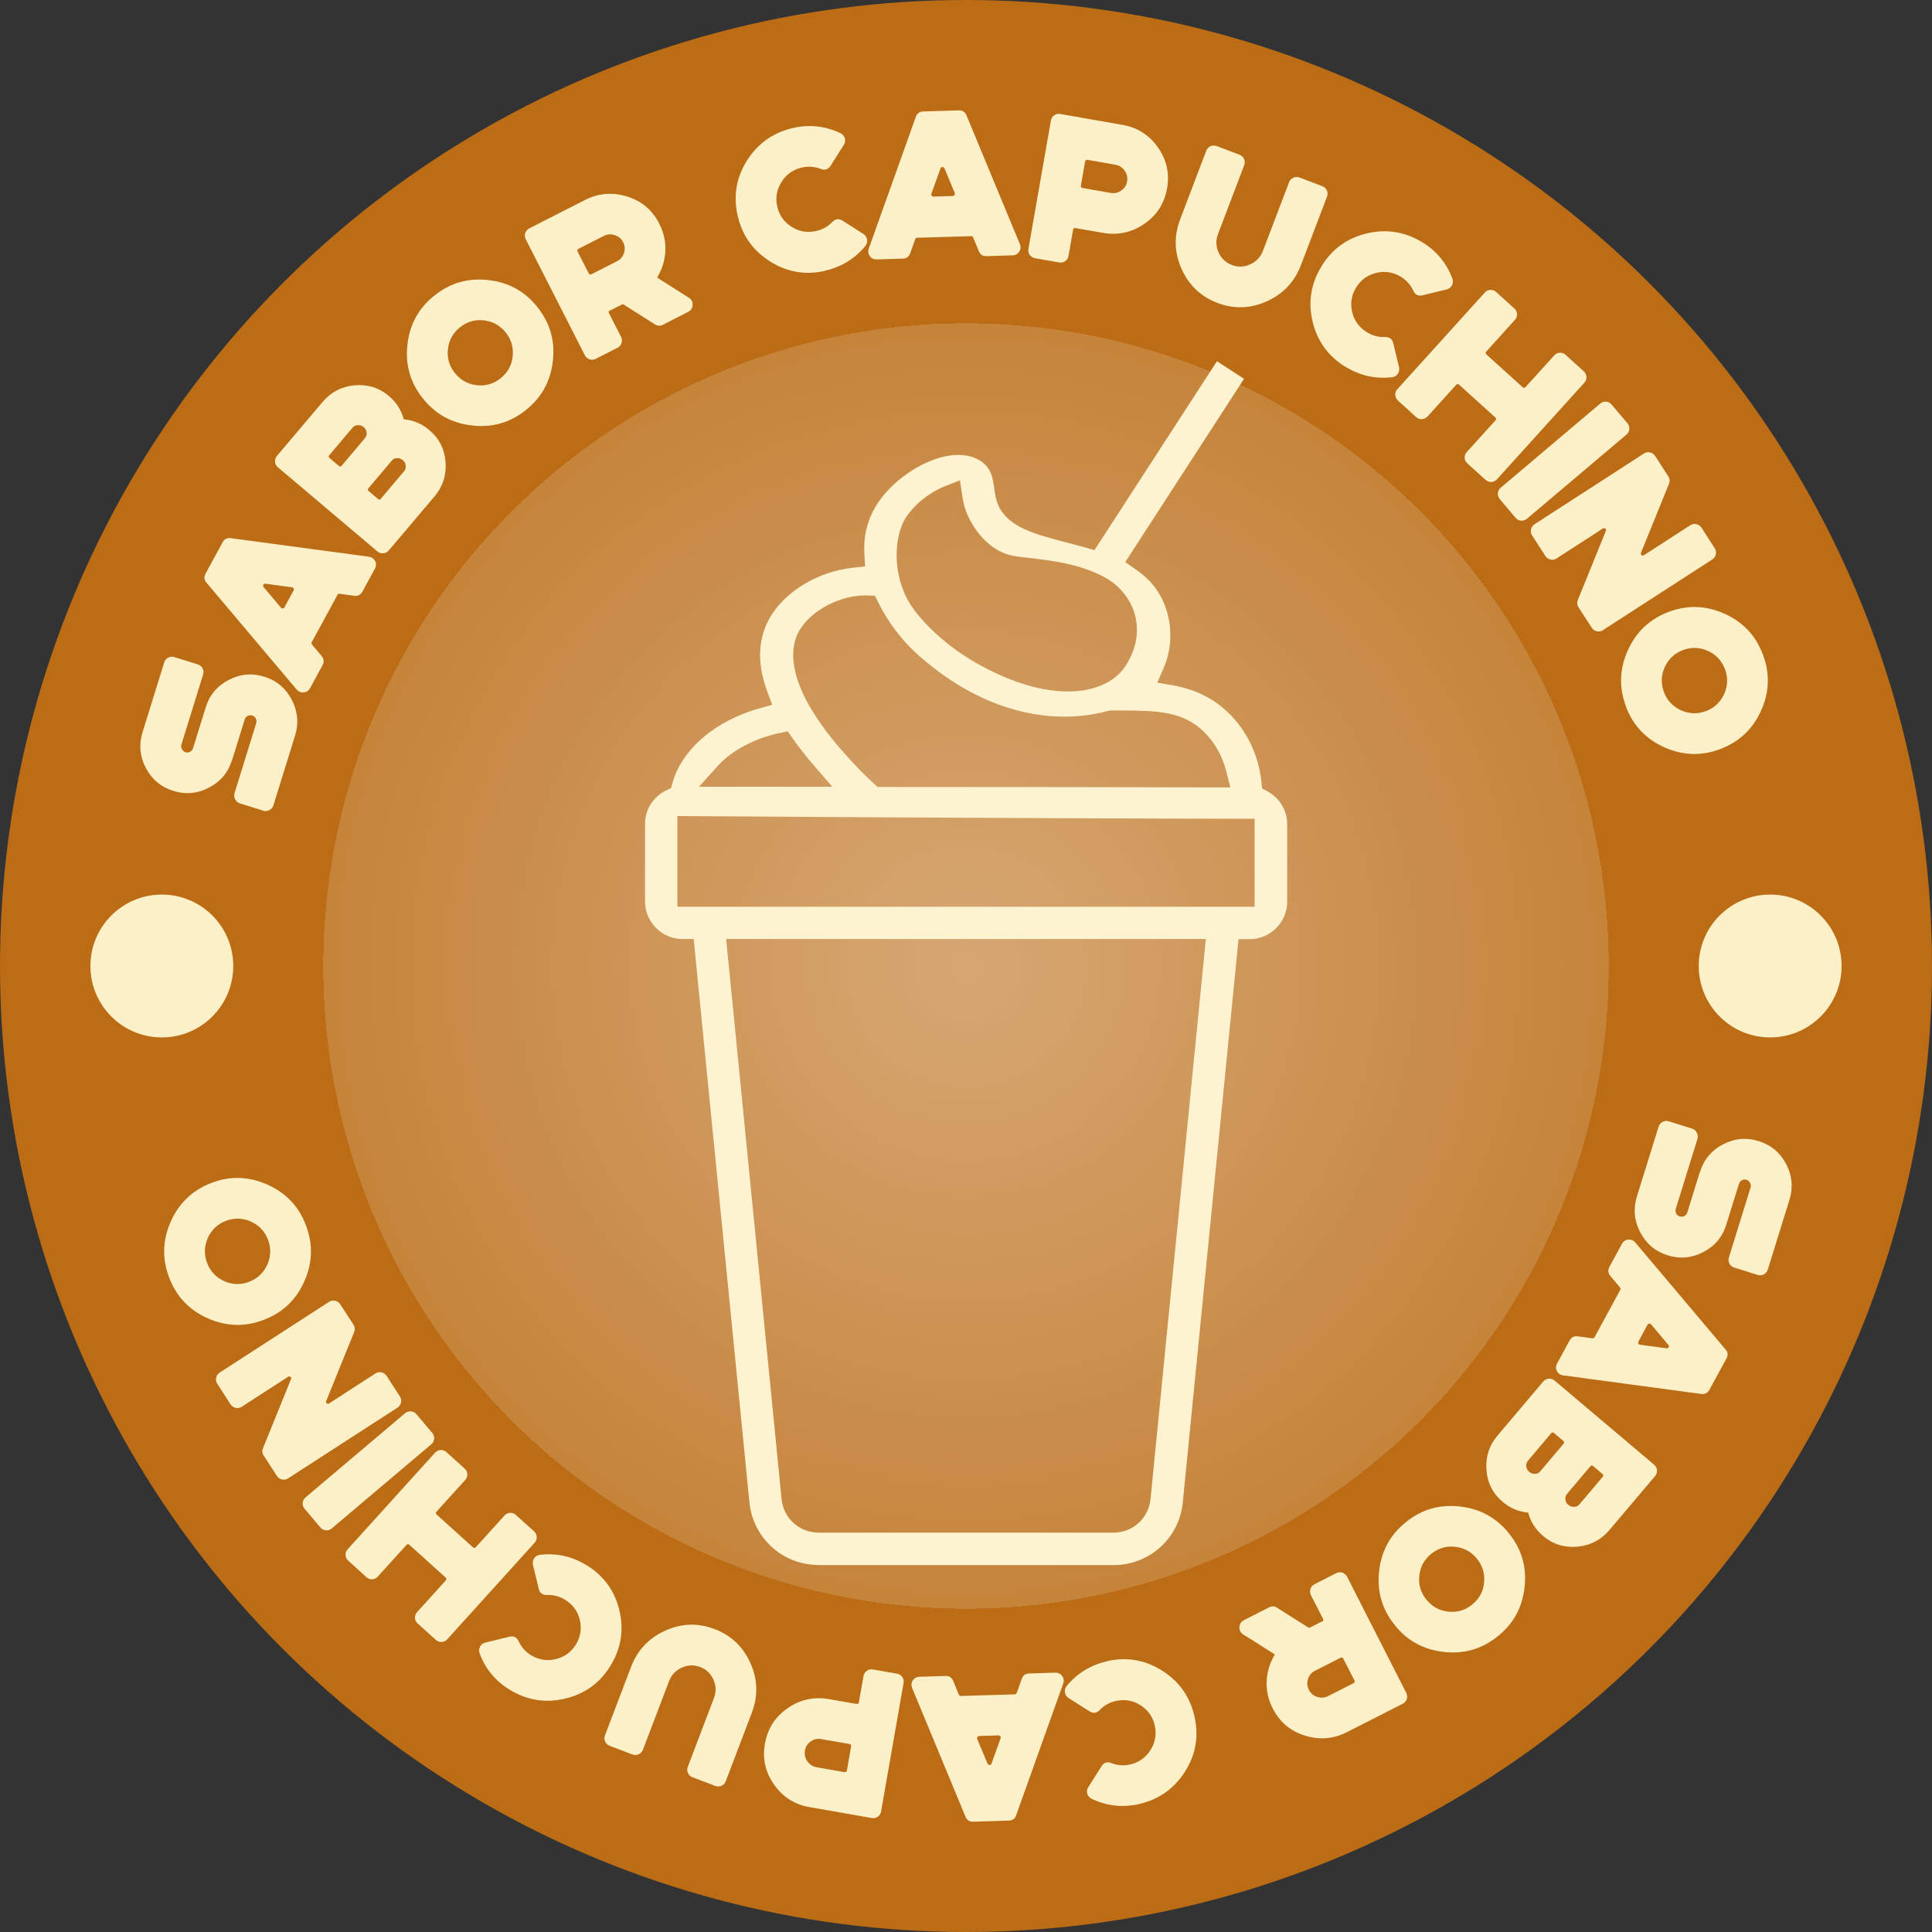 <?xml version="1.0" encoding="UTF-8"?>
<svg xmlns="http://www.w3.org/2000/svg" xmlns:xlink="http://www.w3.org/1999/xlink" viewBox="0 0 193.4 193.4">
  <rect x="0" y="0" width="193.4" height="193.4" fill="#333333" stroke="none"/>
  <defs>
    <style>
      .cls-1 {
        fill: none;
      }

      .cls-2 {
        fill: #f4e8db;
      }

      .cls-3 {
        fill: #e8ceb1;
      }

      .cls-4 {
        fill: #e1bd97;
      }

      .cls-5 {
        fill: #d9ae7d;
      }

      .cls-6 {
        fill: #eedac4;
      }

      .cls-7 {
        fill: #e4c5a3;
      }

      .cls-8 {
        fill: #d39f66;
      }

      .cls-9 {
        fill: #fcf0c9;
      }

      .cls-10 {
        fill: #d19b60;
      }

      .cls-11 {
        fill: #dbb284;
      }

      .cls-12 {
        fill: #fefcfa;
      }

      .cls-13 {
        fill: #f9f2ea;
      }

      .cls-14 {
        fill: #c88842;
      }

      .cls-15 {
        fill: #d6a570;
      }

      .cls-16 {
        fill: #cc904e;
      }

      .cls-17 {
        fill: #e4c6a4;
      }

      .cls-18 {
        fill: #f6ece1;
      }

      .cls-19 {
        fill: #d8ab79;
      }

      .cls-20 {
        fill: #cd9353;
      }

      .cls-21 {
        fill: #e6c9aa;
      }

      .cls-22 {
        fill: #bf7422;
      }

      .cls-23 {
        fill: #e3c29f;
      }

      .cls-24 {
        fill: #e2c09b;
      }

      .cls-25 {
        fill: #f7ede3;
      }

      .cls-26 {
        fill: #ddb588;
      }

      .cls-27 {
        fill: #c68339;
      }

      .cls-28 {
        fill: #cc9150;
      }

      .cls-29 {
        fill: #deb88f;
      }

      .cls-30 {
        fill: #f8efe6;
      }

      .cls-31 {
        fill: #dfba91;
      }

      .cls-32 {
        fill: #d4a26a;
      }

      .cls-33 {
        fill: #d19b5f;
      }

      .cls-34 {
        fill: #d4a26b;
      }

      .cls-35 {
        fill: #dfbb93;
      }

      .cls-36 {
        fill: #e8cdb0;
      }

      .cls-37 {
        fill: #d29d63;
      }

      .cls-38 {
        fill: #ca8c47;
      }

      .cls-39 {
        fill: #d0995d;
      }

      .cls-40 {
        fill: #f1e0ce;
      }

      .cls-41 {
        fill: #f2e2d1;
      }

      .cls-42 {
        fill: #fbf7f3;
      }

      .cls-43 {
        fill: #e9cfb3;
      }

      .cls-44 {
        fill: #f1e1cf;
      }

      .cls-45 {
        fill: #d29e64;
      }

      .cls-46 {
        fill: #c17a2b;
      }

      .cls-47 {
        fill: #faf4ee;
      }

      .cls-48 {
        mix-blend-mode: multiply;
        opacity: .4;
      }

      .cls-49 {
        fill: #ddb68c;
      }

      .cls-50 {
        fill: #f8f0e7;
      }

      .cls-51 {
        fill: #bf7523;
      }

      .cls-52 {
        fill: #ca8c48;
      }

      .cls-53 {
        fill: #bf7524;
      }

      .cls-54 {
        fill: #fefefd;
      }

      .cls-55 {
        fill: #c58238;
      }

      .cls-56 {
        fill: #f4e6d8;
      }

      .cls-57 {
        fill: #e7cbad;
      }

      .cls-58 {
        fill: #f2e3d3;
      }

      .cls-59 {
        fill: #bd701b;
      }

      .cls-60 {
        fill: #c6853c;
      }

      .cls-61 {
        fill: #efdcc7;
      }

      .cls-62 {
        fill: #fdfbf8;
      }

      .cls-63 {
        fill: #faf5ef;
      }

      .cls-64 {
        fill: #c07625;
      }

      .cls-65 {
        fill: #be721f;
      }

      .cls-66 {
        fill: #c6833a;
      }

      .cls-67 {
        fill: #d8aa78;
      }

      .cls-68 {
        fill: #faf4ed;
      }

      .cls-69 {
        fill: #c6843b;
      }

      .cls-70 {
        fill: #c27b2d;
      }

      .cls-71 {
        fill: #c37c2f;
      }

      .cls-72 {
        fill: #e4c4a2;
      }

      .cls-73 {
        fill: #e1be98;
      }

      .cls-74 {
        fill: #ddb68b;
      }

      .cls-75 {
        fill: #bc6f1a;
      }

      .cls-76 {
        fill: #f7eee4;
      }

      .cls-77 {
        fill: #bd711d;
      }

      .cls-78 {
        fill: #d29e65;
      }

      .cls-79 {
        fill: #deb78d;
      }

      .cls-80 {
        fill: #f7efe5;
      }

      .cls-81 {
        fill: #cd9454;
      }

      .cls-82 {
        fill: #e2bf9a;
      }

      .cls-83 {
        fill: #e0bd96;
      }

      .cls-84 {
        fill: #be7320;
      }

      .cls-85 {
        fill: #d8aa77;
      }

      .cls-86 {
        isolation: isolate;
      }

      .cls-87 {
        fill: #c27b2c;
      }

      .cls-88 {
        fill: #c88943;
      }

      .cls-89 {
        fill: #dfba92;
      }

      .cls-90 {
        fill: #dfb990;
      }

      .cls-91 {
        fill: #edd8c1;
      }

      .cls-92 {
        fill: #e5c7a6;
      }

      .cls-93 {
        fill: #f0decb;
      }

      .cls-94 {
        fill: #c37d30;
      }

      .cls-95 {
        fill: #f9f3ec;
      }

      .cls-96 {
        fill: #fbf6f0;
      }

      .cls-97 {
        fill: #f5eade;
      }

      .cls-98 {
        fill: #fcf9f6;
      }

      .cls-99 {
        fill: #dbb081;
      }

      .cls-100 {
        fill: #cf9759;
      }

      .cls-101 {
        fill: #f6ebe0;
      }

      .cls-102 {
        fill: #d8ac7a;
      }

      .cls-103 {
        fill: #cc914f;
      }

      .cls-104 {
        fill: #d6a773;
      }

      .cls-105 {
        fill: #edd9c3;
      }

      .cls-106 {
        fill: #ead2b7;
      }

      .cls-107 {
        fill: #c47f33;
      }

      .cls-108 {
        fill: #ebd5bc;
      }

      .cls-109 {
        fill: #eedbc6;
      }

      .cls-110 {
        fill: #c88740;
      }

      .cls-111 {
        fill: #fefcfb;
      }

      .cls-112 {
        fill: #ebd3b9;
      }

      .cls-113 {
        fill: #f2e4d4;
      }

      .cls-114 {
        fill: #f3e5d5;
      }

      .cls-115 {
        fill: #bc6f19;
      }

      .cls-116 {
        fill: #e6c8a8;
      }

      .cls-117 {
        fill: #edd7c0;
      }

      .cls-118 {
        fill: #daae7e;
      }

      .cls-119 {
        fill: #c98a45;
      }

      .cls-120 {
        fill: #d5a56f;
      }

      .cls-121 {
        fill: #fff;
      }

      .cls-122 {
        fill: #c98b46;
      }

      .cls-123 {
        fill: #d0995c;
      }

      .cls-124 {
        fill: #ebd4bb;
      }

      .cls-125 {
        fill: #f4e8da;
      }

      .cls-126 {
        fill: #ead2b8;
      }

      .cls-127 {
        fill: #fbf7f2;
      }

      .cls-128 {
        fill: #fffefe;
      }

      .cls-129 {
        fill: #cf985b;
      }

      .cls-130 {
        fill: #dcb385;
      }

      .cls-131 {
        fill: #e0bb94;
      }

      .cls-132 {
        fill: #e3c3a0;
      }

      .cls-133 {
        fill: #f8f0e8;
      }

      .cls-134 {
        fill: #ddb589;
      }

      .cls-135 {
        fill: #e0bc95;
      }

      .cls-136 {
        fill: #c37e31;
      }

      .cls-137 {
        fill: #c7863e;
      }

      .cls-138 {
        fill: #dbb183;
      }

      .cls-139 {
        fill: #f7ede2;
      }

      .cls-140 {
        fill: #d3a067;
      }

      .cls-141 {
        fill: #e6c9a9;
      }

      .cls-142 {
        fill: #e3c29e;
      }

      .cls-143 {
        fill: #ce9556;
      }

      .cls-144 {
        fill: #e8cdaf;
      }

      .cls-145 {
        fill: #c48035;
      }

      .cls-146 {
        fill: #d7a874;
      }

      .cls-147 {
        fill: #c17828;
      }

      .cls-148 {
        fill: #ca8d4a;
      }

      .cls-149 {
        fill: #c1792a;
      }

      .cls-150 {
        fill: #daaf7f;
      }

      .cls-151 {
        fill: #c7853d;
      }

      .cls-152 {
        fill: #ce9657;
      }

      .cls-153 {
        fill: #d7a975;
      }

      .cls-154 {
        fill: #cd9251;
      }

      .cls-155 {
        fill: #f5e9dc;
      }

      .cls-156 {
        fill: #bb6d16;
      }

      .cls-157 {
        fill: #d5a46d;
      }

      .cls-158 {
        fill: #f1e1d0;
      }

      .cls-159 {
        fill: #f4e7d9;
      }

      .cls-160 {
        fill: #ca8d49;
      }

      .cls-161 {
        fill: #cd9252;
      }

      .cls-162 {
        fill: #c27c2e;
      }

      .cls-163 {
        fill: #e2c19c;
      }

      .cls-164 {
        fill: #fcf8f4;
      }

      .cls-165 {
        fill: #f2e3d2;
      }

      .cls-166 {
        fill: #d4a169;
      }

      .cls-167 {
        fill: #fdfbf9;
      }

      .cls-168 {
        fill: #e7cbac;
      }

      .cls-169 {
        fill: #e9d0b4;
      }

      .cls-170 {
        fill: #ecd6be;
      }

      .cls-171 {
        fill: #cb8f4d;
      }

      .cls-172 {
        fill: #d09a5e;
      }

      .cls-173 {
        fill: #fdfaf7;
      }

      .cls-174 {
        fill: #e9ceb2;
      }

      .cls-175 {
        fill: #d6a772;
      }

      .cls-176 {
        fill: #d5a46e;
      }

      .cls-177 {
        fill: #efdcc8;
      }

      .cls-178 {
        fill: #bd701c;
      }

      .cls-179 {
        fill: #ecd5bd;
      }

      .cls-180 {
        fill: #d3a068;
      }

      .cls-181 {
        fill: #c7863f;
      }

      .cls-182 {
        fill: #d9ac7b;
      }

      .cls-183 {
        fill: #efddc9;
      }

      .cls-184 {
        fill: #e9d0b5;
      }

      .cls-185 {
        fill: #e4c4a1;
      }

      .cls-186 {
        fill: #cb8f4c;
      }

      .cls-187 {
        fill: #c88841;
      }

      .cls-188 {
        fill: #e1bf99;
      }

      .cls-189 {
        fill: #ebd3ba;
      }

      .cls-190 {
        fill: #f0dfcc;
      }

      .cls-191 {
        fill: #bc6d17;
      }

      .cls-192 {
        fill: #c17929;
      }

      .cls-193 {
        fill: #c07726;
      }

      .cls-194 {
        fill: #f3e5d6;
      }

      .cls-195 {
        fill: #bc6e18;
      }

      .cls-196 {
        fill: #eedac5;
      }

      .cls-197 {
        fill: #e2c19d;
      }

      .cls-198 {
        fill: #e5c6a5;
      }

      .cls-199 {
        fill: #d7a976;
      }

      .cls-200 {
        fill: #dcb487;
      }

      .cls-201 {
        fill: #e6caab;
      }

      .cls-202 {
        fill: #d19c61;
      }

      .cls-203 {
        fill: #c98a44;
      }

      .cls-204 {
        fill: #e5c7a7;
      }

      .cls-205 {
        fill: #c48034;
      }

      .cls-206 {
        fill: #f6ebdf;
      }

      .cls-207 {
        fill: #d4a36c;
      }

      .cls-208 {
        fill: #f9f2eb;
      }

      .cls-209 {
        fill: #bf7421;
      }

      .cls-210 {
        fill: #deb88e;
      }

      .cls-211 {
        fill: #f5eadd;
      }

      .cls-212 {
        fill: #e7ccae;
      }

      .cls-213 {
        fill: #dcb386;
      }

      .cls-214 {
        fill: #fbf6f1;
      }

      .cls-215 {
        fill: #fcf9f5;
      }

      .cls-216 {
        fill: #f0deca;
      }

      .cls-217 {
        fill: #dab080;
      }

      .cls-218 {
        fill: #cf9658;
      }

      .cls-219 {
        fill: #ead1b6;
      }

      .cls-220 {
        fill: #ce9455;
      }

      .cls-221 {
        fill: #d6a671;
      }

      .cls-222 {
        fill: #c58137;
      }

      .cls-223 {
        fill: #f3e6d7;
      }

      .cls-224 {
        fill: #be721e;
      }

      .cls-225 {
        clip-path: url(#clippath);
      }

      .cls-226 {
        fill: #fdf3d0;
      }

      .cls-227 {
        fill: #cf985a;
      }

      .cls-228 {
        fill: #c07727;
      }

      .cls-229 {
        fill: #ecd7bf;
      }

      .cls-230 {
        fill: #f0dfcd;
      }

      .cls-231 {
        fill: #fefdfc;
      }

      .cls-232 {
        fill: #d19d62;
      }

      .cls-233 {
        fill: #c58136;
      }

      .cls-234 {
        fill: #d9ad7c;
      }

      .cls-235 {
        fill: #edd9c2;
      }

      .cls-236 {
        fill: #bb6c15;
      }

      .cls-237 {
        fill: #cb8e4b;
      }

      .cls-238 {
        fill: #c37e32;
      }

      .cls-239 {
        fill: #f9f1e9;
      }

      .cls-240 {
        fill: #dbb182;
      }
    </style>
    <clipPath id="clippath">
      <circle class="cls-1" cx="96.7" cy="96.7" r="64.3"/>
    </clipPath>
  </defs>
  <g class="cls-86">
    <g id="Capa_2" data-name="Capa 2">
      <g id="Capa_1-2" data-name="Capa 1">
        <g>
          <circle class="cls-236" cx="96.7" cy="96.7" r="96.7"/>
          <g class="cls-48">
            <g class="cls-225">
              <rect class="cls-236" x="32.4" y="32.4" width="128.6" height="128.6"/>
              <polygon class="cls-236" points="162 96.7 162 162 31.4 162 31.4 31.4 162 31.4 162 96.7"/>
              <polygon class="cls-156" points="162 96.7 162 162 31.4 162 31.4 31.4 162 31.4 162 96.7"/>
              <polygon class="cls-191" points="162 96.7 162 162 31.4 162 31.4 31.4 162 31.4 162 96.7"/>
              <polygon class="cls-195" points="162 96.7 162 162 31.4 162 31.4 31.4 162 31.4 162 96.7"/>
              <polygon class="cls-115" points="162 96.7 162 162 31.4 162 31.4 31.4 162 31.4 162 96.7"/>
              <polygon class="cls-75" points="162 96.7 162 162 31.4 162 31.4 31.4 162 31.4 162 96.7"/>
              <polygon class="cls-59" points="162 96.7 162 162 31.4 162 31.4 31.4 162 31.4 162 96.7"/>
              <polygon class="cls-178" points="162 96.7 162 162 31.4 162 31.4 31.4 162 31.4 162 96.7"/>
              <polygon class="cls-77" points="162 96.7 162 162 31.4 162 31.4 31.4 162 31.4 162 96.7"/>
              <polygon class="cls-224" points="162 96.7 162 162 31.4 162 31.4 31.4 162 31.4 162 96.7"/>
              <polygon class="cls-65" points="162 96.7 162 162 31.4 162 31.4 31.4 162 31.4 162 96.7"/>
              <polygon class="cls-84" points="162 96.7 162 162 31.4 162 31.4 31.4 162 31.4 162 96.7"/>
              <polygon class="cls-209" points="162 96.7 162 162 31.4 162 31.4 31.4 162 31.4 162 96.7"/>
              <polygon class="cls-22" points="162 96.7 162 162 31.4 162 31.4 31.4 162 31.4 162 96.7"/>
              <polygon class="cls-51" points="162 96.7 162 162 31.4 162 31.4 31.4 162 31.4 162 96.7"/>
              <polygon class="cls-53" points="162 96.7 162 162 31.4 162 31.4 31.4 162 31.4 162 96.7"/>
              <polygon class="cls-64" points="162 96.7 162 162 31.4 162 31.4 31.4 162 31.4 162 96.7"/>
              <polygon class="cls-193" points="162 96.7 162 162 31.4 162 31.4 31.4 162 31.4 162 96.7"/>
              <polygon class="cls-228" points="162 96.7 162 162 31.4 162 31.4 31.4 162 31.4 162 96.7"/>
              <polygon class="cls-147" points="162 96.7 162 162 31.4 162 31.4 31.4 162 31.4 162 96.7"/>
              <polygon class="cls-192" points="162 96.7 162 162 31.4 162 31.4 31.4 162 31.4 162 96.7"/>
              <polygon class="cls-149" points="162 96.7 162 162 31.4 162 31.4 31.4 162 31.4 162 96.7"/>
              <polygon class="cls-46" points="162 96.7 162 162 31.4 162 31.4 31.4 162 31.4 162 96.7"/>
              <polygon class="cls-87" points="162 96.7 162 162 31.4 162 31.4 31.4 162 31.4 162 96.7"/>
              <polygon class="cls-70" points="162 96.7 162 162 31.4 162 31.4 31.4 162 31.4 162 96.7"/>
              <polygon class="cls-162" points="162 96.7 162 162 31.4 162 31.4 31.4 162 31.4 162 96.7"/>
              <polygon class="cls-71" points="162 96.7 162 162 31.4 162 31.4 31.4 162 31.4 162 96.7"/>
              <polygon class="cls-94" points="162 96.7 162 162 31.4 162 31.4 31.4 162 31.4 162 96.7"/>
              <polygon class="cls-136" points="162 96.7 162 162 31.4 162 31.4 31.4 162 31.4 162 96.7"/>
              <polygon class="cls-238" points="162 96.7 162 162 31.4 162 31.4 31.4 162 31.4 162 96.7"/>
              <polygon class="cls-107" points="162 96.7 162 162 31.4 162 31.4 31.4 162 31.4 162 96.7"/>
              <polygon class="cls-205" points="162 96.7 162 162 31.4 162 31.4 31.4 162 31.4 162 96.7"/>
              <path class="cls-145" d="M162,96.7v58.7h5.91c-1.88,2.28-3.87,4.47-5.96,6.55s-4.27,4.08-6.55,5.96v-5.91H38v5.91c-2.28-1.88-4.47-3.87-6.55-5.96s-4.08-4.27-5.96-6.55h5.91V38h-5.91c1.88-2.28,3.87-4.47,5.96-6.55s4.27-4.08,6.55-5.96v5.91h117.4v-5.91c2.28,1.88,4.47,3.87,6.55,5.96s4.08,4.27,5.96,6.55h-5.91v58.7Z"/>
              <path class="cls-233" d="M162,96.7v58.41h5.56c-1.87,2.27-3.85,4.44-5.93,6.52s-4.25,4.06-6.52,5.93v-5.56H38.29v5.56c-2.27-1.87-4.44-3.85-6.52-5.93s-4.06-4.25-5.93-6.52h5.56V38.29h-5.56c1.87-2.27,3.85-4.44,5.93-6.52s4.25-4.06,6.52-5.93v5.56h116.82v-5.56c2.27,1.87,4.44,3.85,6.52,5.93s4.06,4.25,5.93,6.52h-5.56v58.41Z"/>
              <path class="cls-222" d="M162,96.7v58.12h5.2c-1.86,2.26-3.83,4.42-5.9,6.49s-4.23,4.04-6.49,5.9v-5.2H38.58v5.2c-2.26-1.86-4.42-3.83-6.49-5.9s-4.04-4.23-5.9-6.49h5.2V38.58h-5.2c1.86-2.26,3.83-4.42,5.9-6.49s4.23-4.04,6.49-5.9v5.2h116.24v-5.2c2.26,1.86,4.42,3.83,6.49,5.9s4.04,4.23,5.9,6.49h-5.2v58.12Z"/>
              <path class="cls-55" d="M162,96.7v57.83h4.85c-1.85,2.24-3.81,4.4-5.87,6.46s-4.21,4.01-6.46,5.87v-4.85H38.87v4.85c-2.24-1.85-4.4-3.81-6.46-5.87s-4.01-4.21-5.87-6.46h4.85V38.87h-4.85c1.85-2.24,3.81-4.4,5.87-6.46s4.21-4.01,6.46-5.87v4.85h115.66v-4.85c2.24,1.85,4.4,3.81,6.46,5.87s4.01,4.21,5.87,6.46h-4.85v57.83Z"/>
              <path class="cls-27" d="M162,96.7v57.54h4.5c-1.84,2.23-3.79,4.38-5.84,6.42-2.05,2.05-4.19,3.99-6.42,5.84v-4.5H39.16v4.5c-2.23-1.84-4.38-3.79-6.42-5.84-2.05-2.05-3.99-4.19-5.84-6.42h4.5V39.16h-4.5c1.84-2.23,3.79-4.38,5.84-6.42,2.05-2.05,4.19-3.99,6.42-5.84v4.5h115.07v-4.5c2.23,1.84,4.38,3.79,6.42,5.84,2.05,2.05,3.99,4.19,5.84,6.42h-4.5v57.54Z"/>
              <path class="cls-66" d="M162,96.7v57.25h4.15c-1.83,2.22-3.77,4.36-5.81,6.39s-4.17,3.97-6.39,5.81v-4.15H39.45v4.15c-2.22-1.83-4.36-3.77-6.39-5.81s-3.97-4.17-5.81-6.39h4.15V39.45h-4.15c1.83-2.22,3.77-4.36,5.81-6.39s4.17-3.97,6.39-5.81v4.15h114.49v-4.15c2.22,1.83,4.36,3.77,6.39,5.81s3.97,4.17,5.81,6.39h-4.15v57.25Z"/>
              <path class="cls-69" d="M162,96.7v56.96h3.79c-1.82,2.21-3.75,4.33-5.78,6.36s-4.15,3.95-6.36,5.78v-3.79H39.74v3.79c-2.21-1.82-4.33-3.75-6.36-5.78s-3.95-4.15-5.78-6.36h3.79V39.74h-3.79c1.82-2.21,3.75-4.33,5.78-6.36s4.15-3.95,6.36-5.78v3.79h113.91v-3.79c2.21,1.82,4.33,3.75,6.36,5.78s3.95,4.15,5.78,6.36h-3.79v56.96Z"/>
              <path class="cls-60" d="M162,96.7v56.67h3.44c-1.82,2.2-3.73,4.31-5.75,6.33s-4.13,3.93-6.33,5.75v-3.44H40.03v3.44c-2.2-1.82-4.31-3.73-6.33-5.75s-3.93-4.13-5.75-6.33h3.44V40.03h-3.44c1.82-2.2,3.73-4.31,5.75-6.33s4.13-3.93,6.33-5.75v3.44h113.33v-3.44c2.2,1.82,4.31,3.73,6.33,5.75s3.93,4.13,5.75,6.33h-3.44v56.67Z"/>
              <path class="cls-151" d="M162,96.7v56.38h3.09c-1.81,2.19-3.72,4.29-5.72,6.29s-4.11,3.91-6.29,5.72v-3.09H40.32v3.09c-2.19-1.81-4.29-3.72-6.29-5.72s-3.91-4.11-5.72-6.29h3.09V40.32h-3.09c1.81-2.19,3.72-4.29,5.72-6.29s4.11-3.91,6.29-5.72v3.09h112.75v-3.09c2.19,1.81,4.29,3.72,6.29,5.72s3.91,4.11,5.72,6.29h-3.09v56.38Z"/>
              <path class="cls-137" d="M162,96.7v56.08h2.74c-1.8,2.18-3.7,4.27-5.69,6.26-1.99,1.99-4.08,3.89-6.26,5.69v-2.74H40.62v2.74c-2.18-1.8-4.27-3.7-6.26-5.69-1.99-1.99-3.89-4.08-5.69-6.26h2.74V40.62h-2.74c1.8-2.18,3.7-4.27,5.69-6.26,1.99-1.99,4.08-3.89,6.26-5.69v2.74h112.17v-2.74c2.18,1.8,4.27,3.7,6.26,5.69,1.99,1.99,3.89,4.08,5.69,6.26h-2.74v56.08Z"/>
              <path class="cls-181" d="M162,96.7v55.79h2.38c-1.79,2.17-3.68,4.24-5.66,6.23-1.98,1.98-4.06,3.87-6.23,5.66v-2.38H40.91v2.38c-2.17-1.79-4.24-3.68-6.23-5.66-1.98-1.98-3.87-4.06-5.66-6.23h2.38V40.91h-2.38c1.79-2.17,3.68-4.24,5.66-6.23,1.98-1.98,4.06-3.87,6.23-5.66v2.38h111.59v-2.38c2.17,1.79,4.24,3.68,6.23,5.66,1.98,1.98,3.87,4.06,5.66,6.23h-2.38v55.79Z"/>
              <path class="cls-110" d="M162,96.7v55.5h2.03c-1.78,2.15-3.66,4.22-5.63,6.2-1.97,1.97-4.04,3.85-6.2,5.63v-2.03H41.2v2.03c-2.15-1.78-4.22-3.66-6.2-5.63-1.97-1.97-3.85-4.04-5.63-6.2h2.03V41.2h-2.03c1.78-2.15,3.66-4.22,5.63-6.2,1.97-1.97,4.04-3.85,6.2-5.63v2.03h111.01v-2.03c2.15,1.78,4.22,3.66,6.2,5.63,1.97,1.97,3.85,4.04,5.63,6.2h-2.03v55.5Z"/>
              <path class="cls-187" d="M162,96.7v48.53h6.68c-3.12,4.62-6.67,8.92-10.6,12.85s-8.23,7.48-12.85,10.6v-6.68H48.17v6.68c-4.62-3.12-8.92-6.67-12.85-10.6s-7.48-8.23-10.6-12.85h6.68V48.17h-6.68c3.12-4.62,6.67-8.92,10.6-12.85s8.23-7.48,12.85-10.6v6.68h97.06v-6.68c4.62,3.12,8.92,6.67,12.85,10.6s7.48,8.23,10.6,12.85h-6.68v48.53Z"/>
              <path class="cls-14" d="M162,96.7v48.28h6.3c-3.1,4.59-6.64,8.87-10.54,12.78s-8.19,7.44-12.78,10.54v-6.3H48.42v6.3c-4.59-3.1-8.87-6.64-12.78-10.54s-7.44-8.19-10.54-12.78h6.3V48.42h-6.3c3.1-4.59,6.64-8.87,10.54-12.78s8.19-7.44,12.78-10.54v6.3h96.55v-6.3c4.59,3.1,8.87,6.64,12.78,10.54s7.44,8.19,10.54,12.78h-6.3v48.28Z"/>
              <path class="cls-88" d="M162,96.7v48.02h5.92c-3.09,4.57-6.6,8.83-10.49,12.71s-8.14,7.4-12.71,10.49v-5.92H48.68v5.92c-4.57-3.09-8.83-6.6-12.71-10.49s-7.4-8.14-10.49-12.71h5.92V48.68h-5.92c3.09-4.57,6.6-8.83,10.49-12.71s8.14-7.4,12.71-10.49v5.92h96.04v-5.92c4.57,3.09,8.83,6.6,12.71,10.49s7.4,8.14,10.49,12.71h-5.92v48.02Z"/>
              <path class="cls-203" d="M162,96.7v47.76h5.54c-3.07,4.54-6.57,8.78-10.43,12.64-3.86,3.86-8.1,7.36-12.64,10.43v-5.54H48.94v5.54c-4.54-3.07-8.78-6.57-12.64-10.43-3.86-3.86-7.36-8.1-10.43-12.64h5.54V48.94h-5.54c3.07-4.54,6.57-8.78,10.43-12.64,3.86-3.86,8.1-7.36,12.64-10.43v5.54h95.53v-5.54c4.54,3.07,8.78,6.57,12.64,10.43,3.86,3.86,7.36,8.1,10.43,12.64h-5.54v47.76Z"/>
              <path class="cls-119" d="M162,96.7v47.51h5.16c-3.05,4.52-6.53,8.73-10.38,12.58-3.84,3.84-8.06,7.32-12.58,10.38v-5.16H49.19v5.16c-4.52-3.05-8.73-6.53-12.58-10.38-3.84-3.84-7.32-8.06-10.38-12.58h5.16V49.19h-5.16c3.05-4.52,6.53-8.73,10.38-12.58,3.84-3.84,8.06-7.32,12.58-10.38v5.16h95.02v-5.16c4.52,3.05,8.73,6.53,12.58,10.38,3.84,3.84,7.32,8.06,10.38,12.58h-5.16v47.51Z"/>
              <path class="cls-122" d="M162,96.7v47.25h4.78c-3.04,4.5-6.5,8.68-10.32,12.51-3.82,3.82-8.01,7.28-12.51,10.32v-4.78H49.45v4.78c-4.5-3.04-8.68-6.5-12.51-10.32-3.82-3.82-7.28-8.01-10.32-12.51h4.78V49.45h-4.78c3.04-4.5,6.5-8.68,10.32-12.51,3.82-3.82,8.01-7.28,12.51-10.32v4.78h94.51v-4.78c4.5,3.04,8.68,6.5,12.51,10.32,3.82,3.82,7.28,8.01,10.32,12.51h-4.78v47.25Z"/>
              <path class="cls-38" d="M162,96.7v47h4.4c-3.02,4.47-6.46,8.64-10.26,12.44-3.8,3.8-7.97,7.24-12.44,10.26v-4.4H49.7v4.4c-4.47-3.02-8.64-6.46-12.44-10.26-3.8-3.8-7.24-7.97-10.26-12.44h4.4V49.7h-4.4c3.02-4.47,6.46-8.64,10.26-12.44,3.8-3.8,7.97-7.24,12.44-10.26v4.4h94v-4.4c4.47,3.02,8.64,6.46,12.44,10.26,3.8,3.8,7.24,7.97,10.26,12.44h-4.4v47Z"/>
              <path class="cls-52" d="M162,96.7v46.74h4.02c-3,4.45-6.43,8.59-10.21,12.37-3.78,3.78-7.93,7.2-12.37,10.21v-4.02H49.96v4.02c-4.45-3-8.59-6.43-12.37-10.21-3.78-3.78-7.2-7.93-10.21-12.37h4.02V49.96h-4.02c3-4.45,6.43-8.59,10.21-12.37,3.78-3.78,7.93-7.2,12.37-10.21v4.02h93.49v-4.02c4.45,3,8.59,6.43,12.37,10.21,3.78,3.78,7.2,7.93,10.21,12.37h-4.02v46.74Z"/>
              <path class="cls-160" d="M162,96.7v46.49h3.65c-2.99,4.42-6.39,8.54-10.15,12.31-3.76,3.76-7.88,7.16-12.31,10.15v-3.65H50.21v3.65c-4.42-2.99-8.54-6.39-12.31-10.15-3.76-3.76-7.16-7.88-10.15-12.31h3.65V50.21h-3.65c2.99-4.42,6.39-8.54,10.15-12.31,3.76-3.76,7.88-7.16,12.31-10.15v3.65h92.97v-3.65c4.42,2.99,8.54,6.39,12.31,10.15,3.76,3.76,7.16,7.88,10.15,12.31h-3.65v46.49Z"/>
              <path class="cls-148" d="M162,96.7v46.23h3.27c-2.97,4.4-6.36,8.5-10.1,12.24-3.74,3.74-7.84,7.13-12.24,10.1v-3.27H50.47v3.27c-4.4-2.97-8.5-6.36-12.24-10.1-3.74-3.74-7.13-7.84-10.1-12.24h3.27V50.47h-3.27c2.97-4.4,6.36-8.5,10.1-12.24,3.74-3.74,7.84-7.13,12.24-10.1v3.27h92.46v-3.27c4.4,2.97,8.5,6.36,12.24,10.1,3.74,3.74,7.13,7.84,10.1,12.24h-3.27v46.23Z"/>
              <path class="cls-237" d="M162,96.7v45.98h2.89c-2.96,4.37-6.32,8.45-10.04,12.17s-7.8,7.09-12.17,10.04v-2.89H50.72v2.89c-4.37-2.96-8.45-6.32-12.17-10.04s-7.09-7.8-10.04-12.17h2.89V50.72h-2.89c2.96-4.37,6.32-8.45,10.04-12.17s7.8-7.09,12.17-10.04v2.89h91.95v-2.89c4.37,2.96,8.45,6.32,12.17,10.04s7.09,7.8,10.04,12.17h-2.89v45.98Z"/>
              <path class="cls-186" d="M162,96.7v45.72h2.51c-2.94,4.35-6.29,8.4-9.99,12.1s-7.75,7.05-12.1,9.99v-2.51H50.98v2.51c-4.35-2.94-8.4-6.29-12.1-9.99s-7.05-7.75-9.99-12.1h2.51V50.98h-2.51c2.94-4.35,6.29-8.4,9.99-12.1s7.75-7.05,12.1-9.99v2.51h91.44v-2.51c4.35,2.94,8.4,6.29,12.1,9.99s7.05,7.75,9.99,12.1h-2.51v45.72Z"/>
              <path class="cls-171" d="M162,96.7v45.47h2.13c-2.92,4.33-6.25,8.36-9.93,12.03s-7.71,7.01-12.03,9.93v-2.13H51.23v2.13c-4.33-2.92-8.36-6.25-12.03-9.93s-7.01-7.71-9.93-12.03h2.13V51.23h-2.13c2.92-4.33,6.25-8.36,9.93-12.03s7.71-7.01,12.03-9.93v2.13h90.93v-2.13c4.33,2.92,8.36,6.25,12.03,9.93s7.01,7.71,9.93,12.03h-2.13v45.47Z"/>
              <path class="cls-16" d="M162,96.7v45.21h1.75c-2.91,4.3-6.22,8.31-9.87,11.97s-7.67,6.97-11.97,9.87v-1.75H51.49v1.75c-4.3-2.91-8.31-6.22-11.97-9.87s-6.97-7.67-9.87-11.97h1.75V51.49h-1.75c2.91-4.3,6.22-8.31,9.87-11.97s7.67-6.97,11.97-9.87v1.75h90.42v-1.75c4.3,2.91,8.31,6.22,11.97,9.87s6.97,7.67,9.87,11.97h-1.75v45.21Z"/>
              <path class="cls-103" d="M162,96.7v44.95h1.37c-2.89,4.28-6.18,8.26-9.82,11.9-3.64,3.64-7.62,6.93-11.9,9.82v-1.37H51.75v1.37c-4.28-2.89-8.26-6.18-11.9-9.82-3.64-3.64-6.93-7.62-9.82-11.9h1.37V51.75h-1.37c2.89-4.28,6.18-8.26,9.82-11.9,3.64-3.64,7.62-6.93,11.9-9.82v1.37h89.91v-1.37c4.28,2.89,8.26,6.18,11.9,9.82,3.64,3.64,6.93,7.62,9.82,11.9h-1.37v44.95Z"/>
              <path class="cls-28" d="M162,96.7v44.7h.99c-2.87,4.25-6.15,8.22-9.76,11.83-3.62,3.62-7.58,6.89-11.83,9.76v-.99H52v.99c-4.25-2.87-8.22-6.15-11.83-9.76-3.62-3.62-6.89-7.58-9.76-11.83h.99V52h-.99c2.87-4.25,6.15-8.22,9.76-11.83,3.62-3.62,7.58-6.89,11.83-9.76v.99h89.4v-.99c4.25,2.87,8.22,6.15,11.83,9.76,3.62,3.62,6.89,7.58,9.76,11.83h-.99v44.7Z"/>
              <path class="cls-154" d="M162,96.7v44.44h.61c-2.86,4.23-6.11,8.17-9.71,11.76-3.6,3.6-7.54,6.85-11.76,9.71v-.61H52.26v.61c-4.23-2.86-8.17-6.11-11.76-9.71-3.6-3.6-6.85-7.54-9.71-11.76h.61V52.26h-.61c2.86-4.23,6.11-8.17,9.71-11.76,3.6-3.6,7.54-6.85,11.76-9.71v.61h88.89v-.61c4.23,2.86,8.17,6.11,11.76,9.71,3.6,3.6,6.85,7.54,9.71,11.76h-.61v44.44Z"/>
              <path class="cls-161" d="M162,96.7v44.19h.24c-2.84,4.2-6.08,8.12-9.65,11.7s-7.49,6.81-11.7,9.65v-.24H52.51v.24c-4.2-2.84-8.12-6.08-11.7-9.65s-6.81-7.49-9.65-11.7h.24V52.51h-.24c2.84-4.2,6.08-8.12,9.65-11.7s7.49-6.81,11.7-9.65v.24h88.38v-.24c4.2,2.84,8.12,6.08,11.7,9.65s6.81,7.49,9.65,11.7h-.24v44.19Z"/>
              <path class="cls-20" d="M162,96.7v37.45h3.79c-1.21,2.23-2.52,4.39-3.94,6.48-2.82,4.18-6.04,8.07-9.59,11.63s-7.45,6.77-11.63,9.59c-2.09,1.41-4.25,2.73-6.48,3.94v-3.79H59.25v3.79c-2.23-1.21-4.39-2.52-6.48-3.94-4.18-2.82-8.07-6.04-11.63-9.59s-6.77-7.45-9.59-11.63c-1.41-2.09-2.73-4.25-3.94-6.48h3.79V59.25h-3.79c1.21-2.23,2.52-4.39,3.94-6.48,2.82-4.18,6.04-8.07,9.59-11.63s7.45-6.77,11.63-9.59c2.09-1.41,4.25-2.73,6.48-3.94v3.79h74.91v-3.79c2.23,1.21,4.39,2.52,6.48,3.94,4.18,2.82,8.07,6.04,11.63,9.59s6.77,7.45,9.59,11.63c1.41,2.09,2.73,4.25,3.94,6.48h-3.79v37.45Z"/>
              <path class="cls-81" d="M162,96.7v30.41h6.68c-3.95,9.35-9.67,17.76-16.74,24.83s-15.49,12.79-24.83,16.74v-6.68h-60.82v6.68c-9.35-3.95-17.76-9.67-24.83-16.74s-12.79-15.49-16.74-24.83h6.68v-60.82h-6.68c3.95-9.35,9.67-17.76,16.74-24.83s15.49-12.79,24.83-16.74v6.68h60.82v-6.68c9.35,3.95,17.76,9.67,24.83,16.74s12.79,15.49,16.74,24.83h-6.68v30.41Z"/>
              <path class="cls-220" d="M162,96.7v30.23h6.26c-3.93,9.29-9.62,17.66-16.64,24.69s-15.39,12.71-24.69,16.64v-6.26h-60.46v6.26c-9.29-3.93-17.66-9.62-24.69-16.64s-12.71-15.39-16.64-24.69h6.26v-60.46h-6.26c3.93-9.29,9.62-17.66,16.64-24.69s15.39-12.71,24.69-16.64v6.26h60.46v-6.26c9.29,3.93,17.66,9.62,24.69,16.64s12.71,15.39,16.64,24.69h-6.26v30.23Z"/>
              <path class="cls-143" d="M162,96.7v30.05h5.84c-3.91,9.24-9.56,17.56-16.55,24.54-6.99,6.99-15.3,12.64-24.54,16.55v-5.84h-60.1v5.84c-9.24-3.91-17.56-9.56-24.54-16.55-6.99-6.99-12.64-15.3-16.55-24.54h5.84v-60.1h-5.84c3.91-9.24,9.56-17.56,16.55-24.54,6.99-6.99,15.3-12.64,24.54-16.55v5.84h60.1v-5.84c9.24,3.91,17.56,9.56,24.54,16.55,6.99,6.99,12.64,15.3,16.55,24.54h-5.84v30.05Z"/>
              <path class="cls-152" d="M162,96.7v29.87h5.42c-3.88,9.18-9.5,17.45-16.45,24.4-6.94,6.94-15.21,12.56-24.4,16.45v-5.42h-59.75v5.42c-9.18-3.88-17.45-9.5-24.4-16.45-6.94-6.94-12.56-15.21-16.45-24.4h5.42v-59.75h-5.42c3.88-9.18,9.5-17.45,16.45-24.4,6.94-6.94,15.21-12.56,24.4-16.45v5.42h59.75v-5.42c9.18,3.88,17.45,9.5,24.4,16.45,6.94,6.94,12.56,15.21,16.45,24.4h-5.42v29.87Z"/>
              <path class="cls-218" d="M162,96.7v29.7h5c-3.86,9.13-9.45,17.35-16.35,24.25s-15.12,12.49-24.25,16.35v-5h-59.39v5c-9.13-3.86-17.35-9.45-24.25-16.35s-12.49-15.12-16.35-24.25h5v-59.39h-5c3.86-9.13,9.45-17.35,16.35-24.25s15.12-12.49,24.25-16.35v5h59.39v-5c9.13,3.86,17.35,9.45,24.25,16.35s12.49,15.12,16.35,24.25h-5v29.7Z"/>
              <path class="cls-100" d="M162,96.7v29.52h4.58c-3.84,9.07-9.39,17.24-16.25,24.11s-15.03,12.41-24.11,16.25v-4.58h-59.04v4.58c-9.07-3.84-17.24-9.39-24.11-16.25s-12.41-15.03-16.25-24.11h4.58v-59.04h-4.58c3.84-9.07,9.39-17.24,16.25-24.11s15.03-12.41,24.11-16.25v4.58h59.04v-4.58c9.07,3.84,17.24,9.39,24.11,16.25s12.41,15.03,16.25,24.11h-4.58v29.52Z"/>
              <path class="cls-227" d="M162,96.7v29.34h4.16c-3.81,9.02-9.33,17.14-16.15,23.96s-14.94,12.34-23.96,16.15v-4.16h-58.68v4.16c-9.02-3.81-17.14-9.33-23.96-16.15s-12.34-14.94-16.15-23.96h4.16v-58.68h-4.16c3.81-9.02,9.33-17.14,16.15-23.96s14.94-12.34,23.96-16.15v4.16h58.68v-4.16c9.02,3.81,17.14,9.33,23.96,16.15s12.34,14.94,16.15,23.96h-4.16v29.34Z"/>
              <path class="cls-129" d="M162,96.7v29.16h3.73c-3.79,8.96-9.28,17.04-16.06,23.81-6.78,6.78-14.85,12.27-23.81,16.06v-3.73h-58.33v3.73c-8.96-3.79-17.04-9.28-23.81-16.06-6.78-6.78-12.27-14.85-16.06-23.81h3.73v-58.33h-3.73c3.79-8.96,9.28-17.04,16.06-23.81,6.78-6.78,14.85-12.27,23.81-16.06v3.73h58.33v-3.73c8.96,3.79,17.04,9.28,23.81,16.06,6.78,6.78,12.27,14.85,16.06,23.81h-3.73v29.16Z"/>
              <path class="cls-123" d="M162,96.7v28.99h3.31c-3.77,8.91-9.22,16.93-15.96,23.67-6.74,6.74-14.76,12.19-23.67,15.96v-3.31h-57.97v3.31c-8.91-3.77-16.93-9.22-23.67-15.96-6.74-6.74-12.19-14.76-15.96-23.67h3.31v-57.97h-3.31c3.77-8.91,9.22-16.93,15.96-23.67,6.74-6.74,14.76-12.19,23.67-15.96v3.31h57.97v-3.31c8.91,3.77,16.93,9.22,23.67,15.96,6.74,6.74,12.19,14.76,15.96,23.67h-3.31v28.99Z"/>
              <path class="cls-39" d="M162,96.7v28.81h2.89c-3.75,8.85-9.16,16.83-15.86,23.52s-14.67,12.12-23.52,15.86v-2.89h-57.61v2.89c-8.85-3.75-16.83-9.16-23.52-15.86s-12.12-14.67-15.86-23.52h2.89v-57.61h-2.89c3.75-8.85,9.16-16.83,15.86-23.52s14.67-12.12,23.52-15.86v2.89h57.61v-2.89c8.85,3.75,16.83,9.16,23.52,15.86s12.12,14.67,15.86,23.52h-2.89v28.81Z"/>
              <path class="cls-172" d="M162,96.7v28.63h2.47c-3.72,8.8-9.11,16.72-15.76,23.38s-14.58,12.04-23.38,15.76v-2.47h-57.26v2.47c-8.8-3.72-16.72-9.11-23.38-15.76s-12.04-14.58-15.76-23.38h2.47v-57.26h-2.47c3.72-8.8,9.11-16.72,15.76-23.38s14.58-12.04,23.38-15.76v2.47h57.26v-2.47c8.8,3.72,16.72,9.11,23.38,15.76s12.04,14.58,15.76,23.38h-2.47v28.63Z"/>
              <path class="cls-33" d="M162,96.7v28.45h2.05c-3.7,8.74-9.05,16.62-15.66,23.23s-14.49,11.97-23.23,15.66v-2.05h-56.9v2.05c-8.74-3.7-16.62-9.05-23.23-15.66s-11.97-14.49-15.66-23.23h2.05v-56.9h-2.05c3.7-8.74,9.05-16.62,15.66-23.23s14.49-11.97,23.23-15.66v2.05h56.9v-2.05c8.74,3.7,16.62,9.05,23.23,15.66s11.97,14.49,15.66,23.23h-2.05v28.45Z"/>
              <path class="cls-10" d="M162,96.7v28.27h1.63c-3.68,8.69-8.99,16.52-15.57,23.09-6.57,6.57-14.4,11.89-23.09,15.57v-1.63h-56.55v1.63c-8.69-3.68-16.52-8.99-23.09-15.57-6.57-6.57-11.89-14.4-15.57-23.09h1.63v-56.55h-1.63c3.68-8.69,8.99-16.52,15.57-23.09,6.57-6.57,14.4-11.89,23.09-15.57v1.63h56.55v-1.63c8.69,3.68,16.52,8.99,23.09,15.57,6.57,6.57,11.89,14.4,15.57,23.09h-1.63v28.27Z"/>
              <circle class="cls-202" cx="96.7" cy="96.7" r="72.18"/>
              <circle class="cls-232" cx="96.7" cy="96.7" r="71.72"/>
              <circle class="cls-37" cx="96.7" cy="96.7" r="71.27"/>
              <circle class="cls-45" cx="96.7" cy="96.7" r="70.81"/>
              <circle class="cls-78" cx="96.7" cy="96.7" r="70.35"/>
              <circle class="cls-8" cx="96.7" cy="96.7" r="69.9"/>
              <circle class="cls-140" cx="96.7" cy="96.7" r="69.44"/>
              <circle class="cls-180" cx="96.7" cy="96.7" r="68.98"/>
              <circle class="cls-166" cx="96.7" cy="96.7" r="68.53"/>
              <circle class="cls-32" cx="96.7" cy="96.7" r="68.07"/>
              <circle class="cls-34" cx="96.7" cy="96.7" r="67.61"/>
              <circle class="cls-207" cx="96.7" cy="96.7" r="67.16"/>
              <circle class="cls-157" cx="96.7" cy="96.7" r="66.7"/>
              <circle class="cls-176" cx="96.7" cy="96.7" r="66.24"/>
              <circle class="cls-120" cx="96.7" cy="96.7" r="65.79"/>
              <circle class="cls-15" cx="96.7" cy="96.7" r="65.33"/>
              <circle class="cls-221" cx="96.7" cy="96.7" r="64.87"/>
              <circle class="cls-175" cx="96.7" cy="96.7" r="64.41"/>
              <circle class="cls-104" cx="96.7" cy="96.7" r="63.96"/>
              <circle class="cls-146" cx="96.7" cy="96.7" r="63.5"/>
              <circle class="cls-153" cx="96.7" cy="96.7" r="63.04"/>
              <circle class="cls-199" cx="96.7" cy="96.7" r="62.59"/>
              <circle class="cls-85" cx="96.7" cy="96.7" r="62.13"/>
              <circle class="cls-67" cx="96.7" cy="96.7" r="61.67"/>
              <circle class="cls-19" cx="96.7" cy="96.7" r="61.22"/>
              <circle class="cls-102" cx="96.7" cy="96.7" r="60.76"/>
              <circle class="cls-182" cx="96.7" cy="96.7" r="60.3"/>
              <circle class="cls-234" cx="96.7" cy="96.7" r="59.85"/>
              <circle class="cls-5" cx="96.7" cy="96.7" r="59.39"/>
              <circle class="cls-118" cx="96.7" cy="96.7" r="58.93"/>
              <circle class="cls-150" cx="96.7" cy="96.7" r="58.48"/>
              <circle class="cls-217" cx="96.7" cy="96.7" r="58.02"/>
              <circle class="cls-99" cx="96.7" cy="96.7" r="57.56"/>
              <circle class="cls-240" cx="96.7" cy="96.7" r="57.11"/>
              <circle class="cls-138" cx="96.7" cy="96.7" r="56.65"/>
              <circle class="cls-11" cx="96.7" cy="96.7" r="56.19"/>
              <circle class="cls-130" cx="96.7" cy="96.7" r="55.73"/>
              <circle class="cls-213" cx="96.7" cy="96.7" r="55.28"/>
              <circle class="cls-200" cx="96.7" cy="96.7" r="54.82"/>
              <circle class="cls-26" cx="96.7" cy="96.7" r="54.36"/>
              <circle class="cls-134" cx="96.7" cy="96.7" r="53.91"/>
              <circle class="cls-74" cx="96.7" cy="96.7" r="53.45"/>
              <circle class="cls-49" cx="96.7" cy="96.7" r="52.99"/>
              <circle class="cls-79" cx="96.7" cy="96.7" r="52.54"/>
              <circle class="cls-210" cx="96.7" cy="96.7" r="52.08"/>
              <circle class="cls-29" cx="96.7" cy="96.7" r="51.62"/>
              <circle class="cls-90" cx="96.7" cy="96.7" r="51.17"/>
              <circle class="cls-31" cx="96.7" cy="96.7" r="50.71"/>
              <circle class="cls-89" cx="96.7" cy="96.7" r="50.25"/>
              <circle class="cls-35" cx="96.7" cy="96.7" r="49.8"/>
              <circle class="cls-131" cx="96.7" cy="96.7" r="49.34"/>
              <circle class="cls-135" cx="96.7" cy="96.7" r="48.88"/>
              <circle class="cls-83" cx="96.7" cy="96.7" r="48.43"/>
              <circle class="cls-4" cx="96.7" cy="96.7" r="47.97"/>
              <circle class="cls-73" cx="96.7" cy="96.7" r="47.51"/>
              <circle class="cls-188" cx="96.7" cy="96.7" r="47.05"/>
              <circle class="cls-82" cx="96.7" cy="96.7" r="46.6"/>
              <circle class="cls-24" cx="96.7" cy="96.7" r="46.14"/>
              <circle class="cls-163" cx="96.7" cy="96.7" r="45.68"/>
              <circle class="cls-197" cx="96.7" cy="96.7" r="45.23"/>
              <circle class="cls-142" cx="96.7" cy="96.7" r="44.77"/>
              <circle class="cls-23" cx="96.7" cy="96.7" r="44.31"/>
              <circle class="cls-132" cx="96.7" cy="96.7" r="43.86"/>
              <circle class="cls-185" cx="96.7" cy="96.7" r="43.4"/>
              <circle class="cls-72" cx="96.7" cy="96.7" r="42.94"/>
              <circle class="cls-7" cx="96.7" cy="96.7" r="42.49"/>
              <circle class="cls-17" cx="96.7" cy="96.7" r="42.03"/>
              <circle class="cls-198" cx="96.7" cy="96.7" r="41.57"/>
              <circle class="cls-92" cx="96.7" cy="96.7" r="41.12"/>
              <circle class="cls-204" cx="96.7" cy="96.7" r="40.66"/>
              <circle class="cls-116" cx="96.7" cy="96.7" r="40.2"/>
              <circle class="cls-141" cx="96.7" cy="96.7" r="39.75"/>
              <circle class="cls-21" cx="96.7" cy="96.7" r="39.29"/>
              <circle class="cls-201" cx="96.7" cy="96.7" r="38.83"/>
              <circle class="cls-168" cx="96.7" cy="96.7" r="38.37"/>
              <circle class="cls-57" cx="96.7" cy="96.7" r="37.92"/>
              <circle class="cls-212" cx="96.7" cy="96.7" r="37.46"/>
              <circle class="cls-144" cx="96.7" cy="96.7" r="37"/>
              <circle class="cls-36" cx="96.7" cy="96.7" r="36.55"/>
              <circle class="cls-3" cx="96.7" cy="96.7" r="36.09"/>
              <circle class="cls-174" cx="96.7" cy="96.7" r="35.63"/>
              <circle class="cls-43" cx="96.7" cy="96.7" r="35.18"/>
              <circle class="cls-169" cx="96.7" cy="96.7" r="34.72"/>
              <circle class="cls-184" cx="96.7" cy="96.7" r="34.26"/>
              <circle class="cls-219" cx="96.7" cy="96.7" r="33.81"/>
              <circle class="cls-106" cx="96.7" cy="96.7" r="33.35"/>
              <circle class="cls-126" cx="96.7" cy="96.7" r="32.89"/>
              <circle class="cls-112" cx="96.7" cy="96.7" r="32.44"/>
              <circle class="cls-189" cx="96.7" cy="96.7" r="31.98"/>
              <circle class="cls-124" cx="96.7" cy="96.7" r="31.52"/>
              <circle class="cls-108" cx="96.7" cy="96.7" r="31.07"/>
              <circle class="cls-179" cx="96.7" cy="96.7" r="30.61"/>
              <circle class="cls-170" cx="96.7" cy="96.7" r="30.15"/>
              <circle class="cls-229" cx="96.7" cy="96.7" r="29.69"/>
              <circle class="cls-117" cx="96.7" cy="96.7" r="29.24"/>
              <circle class="cls-91" cx="96.7" cy="96.7" r="28.78"/>
              <circle class="cls-235" cx="96.7" cy="96.7" r="28.32"/>
              <circle class="cls-105" cx="96.7" cy="96.7" r="27.87"/>
              <circle class="cls-6" cx="96.7" cy="96.7" r="27.41"/>
              <circle class="cls-196" cx="96.7" cy="96.7" r="26.95"/>
              <circle class="cls-109" cx="96.7" cy="96.7" r="26.5"/>
              <circle class="cls-61" cx="96.7" cy="96.7" r="26.04"/>
              <circle class="cls-177" cx="96.7" cy="96.7" r="25.58"/>
              <circle class="cls-183" cx="96.7" cy="96.7" r="25.13"/>
              <circle class="cls-216" cx="96.7" cy="96.7" r="24.67"/>
              <circle class="cls-93" cx="96.7" cy="96.7" r="24.21"/>
              <circle class="cls-190" cx="96.7" cy="96.7" r="23.76"/>
              <circle class="cls-230" cx="96.7" cy="96.7" r="23.3"/>
              <circle class="cls-40" cx="96.7" cy="96.7" r="22.84"/>
              <circle class="cls-44" cx="96.7" cy="96.7" r="22.39"/>
              <circle class="cls-158" cx="96.7" cy="96.7" r="21.93"/>
              <circle class="cls-41" cx="96.7" cy="96.7" r="21.47"/>
              <circle class="cls-165" cx="96.7" cy="96.7" r="21.01"/>
              <circle class="cls-58" cx="96.7" cy="96.7" r="20.56"/>
              <circle class="cls-113" cx="96.7" cy="96.7" r="20.1"/>
              <circle class="cls-114" cx="96.7" cy="96.7" r="19.64"/>
              <circle class="cls-194" cx="96.7" cy="96.7" r="19.19"/>
              <circle class="cls-223" cx="96.7" cy="96.7" r="18.73"/>
              <circle class="cls-56" cx="96.7" cy="96.7" r="18.27"/>
              <circle class="cls-159" cx="96.7" cy="96.7" r="17.82"/>
              <circle class="cls-125" cx="96.7" cy="96.7" r="17.36"/>
              <circle class="cls-2" cx="96.7" cy="96.7" r="16.9"/>
              <circle class="cls-155" cx="96.7" cy="96.7" r="16.45"/>
              <circle class="cls-211" cx="96.7" cy="96.7" r="15.99"/>
              <circle class="cls-97" cx="96.7" cy="96.7" r="15.53"/>
              <circle class="cls-206" cx="96.7" cy="96.7" r="15.08"/>
              <circle class="cls-101" cx="96.7" cy="96.7" r="14.62"/>
              <circle class="cls-18" cx="96.7" cy="96.7" r="14.16"/>
              <circle class="cls-139" cx="96.7" cy="96.7" r="13.71"/>
              <circle class="cls-25" cx="96.7" cy="96.7" r="13.25"/>
              <circle class="cls-76" cx="96.7" cy="96.7" r="12.79"/>
              <circle class="cls-80" cx="96.7" cy="96.7" r="12.33"/>
              <circle class="cls-30" cx="96.7" cy="96.7" r="11.88"/>
              <circle class="cls-50" cx="96.7" cy="96.7" r="11.42"/>
              <circle class="cls-133" cx="96.7" cy="96.7" r="10.96"/>
              <circle class="cls-239" cx="96.7" cy="96.7" r="10.51"/>
              <circle class="cls-13" cx="96.7" cy="96.7" r="10.05"/>
              <circle class="cls-208" cx="96.7" cy="96.7" r="9.59"/>
              <circle class="cls-95" cx="96.7" cy="96.7" r="9.14"/>
              <circle class="cls-68" cx="96.7" cy="96.7" r="8.68"/>
              <circle class="cls-47" cx="96.7" cy="96.7" r="8.22"/>
              <circle class="cls-63" cx="96.7" cy="96.7" r="7.77"/>
              <circle class="cls-96" cx="96.7" cy="96.7" r="7.31"/>
              <circle class="cls-214" cx="96.7" cy="96.7" r="6.85"/>
              <circle class="cls-127" cx="96.7" cy="96.7" r="6.4"/>
              <circle class="cls-42" cx="96.7" cy="96.7" r="5.94"/>
              <circle class="cls-164" cx="96.7" cy="96.7" r="5.48"/>
              <circle class="cls-215" cx="96.7" cy="96.7" r="5.03"/>
              <circle class="cls-98" cx="96.7" cy="96.7" r="4.57"/>
              <circle class="cls-173" cx="96.7" cy="96.7" r="4.11"/>
              <circle class="cls-62" cx="96.7" cy="96.7" r="3.65"/>
              <circle class="cls-167" cx="96.7" cy="96.7" r="3.2"/>
              <circle class="cls-12" cx="96.7" cy="96.7" r="2.74"/>
              <circle class="cls-111" cx="96.7" cy="96.7" r="2.28"/>
              <circle class="cls-231" cx="96.7" cy="96.7" r="1.83"/>
              <circle class="cls-54" cx="96.7" cy="96.7" r="1.37"/>
              <circle class="cls-128" cx="96.7" cy="96.7" r=".91"/>
              <circle class="cls-121" cx="96.7" cy="96.7" r=".46"/>
            </g>
          </g>
          <g>
            <path class="cls-9" d="M23.22,76.09c-.38,1.24-1.15,2.16-2.31,2.76-1.15.6-2.35.71-3.59.31-1.23-.39-2.14-1.16-2.74-2.32-.59-1.15-.69-2.34-.3-3.58l2.16-6.95c.07-.22.2-.38.4-.48s.4-.12.62-.05l2.34.73c.21.07.38.2.48.4.1.2.12.4.05.62l-2.17,7c-.05.17-.03.33.06.48.08.15.21.25.38.3.16.04.31.02.45-.07.14-.08.23-.2.28-.36l1.26-4.06c.38-1.24,1.15-2.16,2.31-2.76,1.15-.6,2.35-.71,3.59-.31,1.23.39,2.13,1.16,2.73,2.32.59,1.16.7,2.35.31,3.59l-2.16,6.95c-.07.22-.2.38-.4.48-.21.11-.41.13-.62.06l-2.34-.73c-.21-.07-.37-.2-.47-.41-.1-.2-.12-.4-.06-.62l2.17-7c.05-.16.03-.32-.05-.48-.08-.15-.21-.25-.38-.29-.16-.04-.31-.02-.45.06s-.24.21-.28.36l-1.26,4.06Z"/>
            <path class="cls-9" d="M31.2,64.29c-.04.08-.03.15.03.23l.96,1.14c.24.29.27.59.1.92l-1.25,2.31c-.14.25-.35.39-.64.42-.28.03-.51-.07-.7-.28l-9.03-10.7c-.24-.28-.27-.58-.09-.91l1.7-3.13c.18-.33.45-.47.82-.42l13.82,1.86c.28.04.49.18.63.43.13.25.12.51-.02.76l-1.25,2.3c-.18.33-.45.47-.82.42l-1.47-.2c-.09-.01-.17.02-.21.11l-2.58,4.75ZM26.57,58.43c-.09-.01-.17.02-.21.11-.04.08-.04.15.02.22l1.75,2.08c.05.05.11.07.18.06.07,0,.12-.03.16-.1l.93-1.71c.03-.06.03-.12,0-.18-.03-.07-.09-.11-.16-.12l-2.68-.36Z"/>
            <path class="cls-9" d="M42.95,43.04c1,.82,1.55,1.89,1.65,3.21.1,1.31-.27,2.46-1.11,3.45l-4.57,5.4c-.14.17-.32.26-.55.29-.23.01-.42-.05-.59-.19l-9.96-8.42c-.17-.15-.27-.33-.29-.55-.01-.23.05-.42.19-.59l4.57-5.4c.84-.99,1.91-1.55,3.22-1.67,1.31-.11,2.46.25,3.44,1.09.73.62,1.22,1.39,1.47,2.31.95.09,1.8.44,2.53,1.06ZM33.92,46.64c.1.09.2.08.28-.02l2.34-2.77c.13-.16.18-.34.16-.55-.02-.22-.12-.4-.29-.54-.17-.15-.37-.21-.58-.2-.22,0-.39.08-.53.24l-2.34,2.77c-.08.1-.07.19.03.28l.93.79ZM37.84,49.95c.1.09.2.08.28-.02l2.34-2.77c.13-.16.18-.34.15-.56-.02-.22-.12-.4-.29-.54-.17-.15-.37-.21-.58-.2-.21,0-.39.09-.52.25l-2.34,2.77c-.08.1-.07.19.03.28l.93.79Z"/>
            <path class="cls-9" d="M52.63,41.06c-1.59,1.26-3.38,1.77-5.4,1.53-2.01-.23-3.65-1.13-4.91-2.72-1.26-1.59-1.77-3.38-1.53-5.4.23-2.01,1.13-3.65,2.72-4.9,1.58-1.26,3.38-1.77,5.4-1.53,2.01.23,3.65,1.13,4.9,2.72,1.26,1.59,1.77,3.38,1.53,5.4-.23,2.01-1.13,3.65-2.72,4.9ZM46.05,32.76c-.7.56-1.11,1.28-1.21,2.18-.1.9.13,1.7.69,2.4s1.28,1.11,2.18,1.22c.9.1,1.7-.13,2.4-.69.7-.56,1.11-1.28,1.21-2.18.1-.9-.13-1.7-.69-2.4-.56-.7-1.28-1.11-2.18-1.22-.9-.1-1.7.13-2.4.69Z"/>
            <path class="cls-9" d="M61.05,31.07c-.12.06-.15.15-.09.28l1.21,2.37c.1.2.12.4.05.62-.07.21-.2.37-.4.47l-2.18,1.11c-.2.1-.4.12-.62.05-.21-.08-.37-.21-.47-.4l-5.92-11.62c-.1-.2-.12-.41-.05-.62.07-.21.21-.37.4-.47l5.58-2.84c1.35-.69,2.75-.8,4.21-.35,1.46.45,2.53,1.36,3.22,2.71.45.87.66,1.8.61,2.77-.05.95-.32,1.82-.82,2.64l3.17,2.01c.27.17.4.41.38.73-.02.32-.16.54-.44.69l-2.53,1.29c-.27.14-.54.13-.8-.04l-3.11-1.97c-.07-.04-.13-.05-.2-.01l-1.19.6ZM57.91,24.91c-.12.06-.15.15-.09.28l1.11,2.17c.06.12.15.15.28.09l2.54-1.29c.36-.18.6-.47.72-.85.12-.38.08-.75-.11-1.1-.18-.34-.46-.57-.84-.68-.37-.12-.73-.09-1.08.09l-2.52,1.28Z"/>
            <path class="cls-9" d="M82.57,27.12c-1.98.44-3.83.11-5.53-.98-1.7-1.09-2.77-2.62-3.21-4.6-.44-1.98-.11-3.82.98-5.52,1-1.56,2.39-2.6,4.18-3.11,1.77-.5,3.49-.36,5.14.42.22.11.37.28.44.51.07.24.03.46-.1.66l-1.33,2.1c-.24.37-.57.47-.98.31-.72-.28-1.44-.29-2.18-.06-.74.24-1.32.69-1.74,1.35-.48.76-.63,1.57-.44,2.45.19.88.67,1.56,1.43,2.05.66.42,1.38.58,2.14.48.76-.09,1.42-.41,1.95-.96.31-.32.65-.36,1.02-.13l2.09,1.33c.21.14.33.33.37.57.03.24-.03.45-.18.64-1.07,1.29-2.42,2.11-4.05,2.47Z"/>
            <path class="cls-9" d="M91.8,23.8c-.09,0-.15.05-.18.14l-.5,1.4c-.13.35-.37.53-.74.55l-2.62.08c-.29,0-.52-.1-.69-.34-.16-.23-.2-.48-.1-.75l4.71-13.19c.12-.35.37-.52.74-.53l3.56-.11c.38-.01.63.16.77.5l5.34,12.88c.11.26.09.52-.06.76-.16.24-.38.36-.67.37l-2.61.08c-.38.01-.63-.16-.77-.5l-.56-1.37c-.04-.09-.1-.13-.2-.13l-5.4.16ZM94.53,16.85c-.04-.09-.1-.13-.2-.13-.09,0-.15.05-.18.13l-.92,2.56c-.02.07,0,.13.04.18.04.06.09.09.17.09l1.95-.06c.07,0,.12-.03.16-.09.04-.06.05-.13.03-.2l-1.04-2.49Z"/>
            <path class="cls-9" d="M107.66,22.83c-.13-.02-.21.03-.24.17l-.46,2.62c-.04.22-.15.39-.33.52-.18.13-.38.17-.61.13l-2.41-.42c-.22-.04-.39-.15-.53-.33-.13-.19-.17-.39-.13-.61l2.25-12.85c.04-.22.15-.4.33-.52.19-.13.39-.17.61-.13l6.22,1.09c1.5.26,2.69,1.02,3.56,2.27.88,1.26,1.18,2.63.9,4.12-.27,1.49-1.03,2.67-2.29,3.53-1.25.86-2.63,1.15-4.13.89l-2.75-.48ZM108.86,16.01c-.13-.02-.21.03-.24.17l-.42,2.4c-.02.13.03.21.17.24l2.81.49c.4.07.76-.01,1.08-.25.33-.23.52-.55.57-.94.06-.38-.03-.73-.26-1.05-.23-.32-.54-.51-.92-.58l-2.79-.49Z"/>
            <path class="cls-9" d="M121.91,30.34c-1.68-.63-2.88-1.76-3.62-3.4-.74-1.63-.79-3.29-.16-4.96l2.62-6.89c.08-.21.22-.36.42-.45.21-.09.42-.09.62-.02l2.29.87c.21.08.36.22.45.42.09.2.1.41.02.62l-2.62,6.89c-.24.63-.22,1.24.06,1.86.28.61.73,1.03,1.36,1.26.62.22,1.24.19,1.83-.09.6-.28,1.01-.73,1.25-1.35l2.61-6.86c.08-.21.22-.36.43-.45.2-.09.41-.1.62-.02l2.28.87c.21.08.36.22.45.42.09.2.1.41.02.62l-2.6,6.83c-.64,1.68-1.77,2.9-3.4,3.64s-3.28.81-4.95.18Z"/>
            <path class="cls-9" d="M134.71,36.74c-1.73-1.06-2.84-2.57-3.31-4.53-.47-1.96-.18-3.81.88-5.54,1.05-1.73,2.56-2.83,4.53-3.3,1.8-.44,3.53-.22,5.16.65,1.63.87,2.77,2.15,3.42,3.87.08.23.07.45-.04.67-.12.22-.29.35-.53.41l-2.42.59c-.43.1-.74-.05-.92-.46-.33-.7-.84-1.21-1.53-1.55-.7-.34-1.43-.42-2.19-.23-.87.21-1.54.7-2.01,1.46-.47.77-.6,1.59-.39,2.47.18.76.59,1.37,1.21,1.83.61.46,1.3.68,2.07.66.44-.02.72.19.83.61l.58,2.41c.05.24,0,.46-.13.67-.14.19-.33.3-.58.33-1.66.19-3.21-.16-4.63-1.03Z"/>
            <path class="cls-9" d="M146.06,38.51c-.1-.09-.2-.09-.28,0l-2.88,3.18c-.15.16-.33.25-.56.27-.22.01-.42-.06-.58-.21l-1.82-1.65c-.16-.15-.25-.33-.27-.56,0-.23.06-.42.21-.58l8.75-9.67c.15-.17.34-.26.56-.27.23,0,.42.06.58.21l1.82,1.65c.17.15.26.34.27.56s-.06.42-.21.58l-2.87,3.17c-.09.1-.09.2.01.29l3.63,3.28c.1.09.2.09.29-.01l2.87-3.17c.15-.17.34-.26.56-.27s.42.06.58.21l1.81,1.64c.17.15.26.34.28.57.01.22-.06.42-.21.58l-8.75,9.67c-.15.16-.33.25-.56.27-.23,0-.42-.07-.59-.22l-1.81-1.64c-.17-.15-.26-.34-.27-.56,0-.23.06-.42.21-.58l2.88-3.18c.09-.1.08-.19-.02-.28l-3.63-3.28Z"/>
            <path class="cls-9" d="M162.91,42.37c.15.17.21.37.19.59-.02.22-.11.4-.29.55l-9.96,8.42c-.17.14-.36.2-.59.19-.22-.02-.41-.11-.55-.29l-1.58-1.87c-.14-.17-.2-.36-.19-.59.02-.23.12-.41.29-.55l9.96-8.42c.17-.15.37-.21.59-.19.23.02.41.12.55.29l1.58,1.87Z"/>
            <path class="cls-9" d="M160.75,53.15c.04-.09.02-.17-.05-.23-.08-.06-.16-.07-.24-.02l-4.64,3c-.18.12-.39.16-.61.11-.22-.05-.39-.17-.51-.35l-1.33-2.06c-.12-.18-.16-.39-.11-.61.05-.22.17-.39.35-.51l10.95-7.08c.19-.12.39-.16.61-.11.22.05.39.17.51.35l1.32,2.04c.16.24.18.49.07.75l-2.8,6.9c-.04.09-.02.17.05.23.08.06.16.07.24.02l4.64-3c.19-.12.39-.16.61-.11.22.05.39.17.52.36l1.32,2.05c.12.19.16.39.11.61-.05.22-.17.39-.35.51l-10.95,7.08c-.18.12-.39.16-.61.11-.22-.05-.39-.16-.51-.35l-1.32-2.04c-.15-.24-.18-.48-.07-.75l2.8-6.9Z"/>
            <path class="cls-9" d="M162.8,70.8c-.74-1.88-.7-3.75.11-5.61.81-1.86,2.15-3.16,4.03-3.9s3.75-.7,5.61.11c1.86.81,3.16,2.15,3.89,4.04.74,1.88.7,3.75-.11,5.61-.81,1.86-2.15,3.16-4.04,3.9-1.88.74-3.75.7-5.61-.11-1.86-.81-3.16-2.15-3.89-4.03ZM172.66,66.94c-.33-.83-.9-1.43-1.73-1.8-.83-.36-1.66-.37-2.5-.05-.83.33-1.43.9-1.8,1.73-.36.83-.37,1.66-.05,2.5.33.83.9,1.43,1.73,1.8.83.36,1.66.37,2.5.05.83-.33,1.43-.9,1.8-1.73.36-.83.37-1.66.05-2.5Z"/>
          </g>
          <g>
            <circle class="cls-9" cx="16.2" cy="96.7" r="7.15"/>
            <circle class="cls-9" cx="177.2" cy="96.7" r="7.15"/>
          </g>
          <g>
            <path class="cls-9" d="M170.18,117.31c.38-1.24,1.15-2.16,2.31-2.76,1.15-.6,2.35-.71,3.59-.31,1.23.39,2.14,1.16,2.74,2.32.59,1.15.69,2.34.3,3.58l-2.16,6.95c-.07.21-.2.38-.4.48-.2.1-.4.12-.62.05l-2.34-.73c-.21-.07-.38-.2-.48-.4-.1-.2-.12-.4-.05-.62l2.17-7c.05-.17.03-.33-.06-.48-.08-.15-.21-.25-.38-.3-.16-.04-.31-.02-.45.07-.14.08-.23.2-.28.36l-1.26,4.06c-.38,1.24-1.15,2.16-2.31,2.76-1.15.6-2.35.71-3.59.31-1.23-.39-2.13-1.16-2.73-2.32s-.7-2.35-.31-3.59l2.16-6.95c.07-.21.2-.38.4-.48.21-.11.41-.13.62-.06l2.34.73c.21.07.37.2.47.41.1.2.12.4.06.62l-2.17,7c-.05.16-.03.32.05.48.08.15.21.25.38.29.16.04.31.02.45-.06s.24-.21.28-.36l1.26-4.06Z"/>
            <path class="cls-9" d="M162.2,129.11c.04-.08.03-.15-.03-.23l-.96-1.14c-.24-.29-.27-.59-.1-.92l1.25-2.31c.14-.25.35-.39.64-.42.28-.03.51.07.7.29l9.03,10.7c.24.28.27.58.09.91l-1.7,3.13c-.18.33-.45.47-.82.42l-13.82-1.86c-.28-.04-.49-.18-.63-.43-.13-.25-.12-.51.02-.76l1.25-2.3c.18-.33.45-.47.82-.42l1.47.2c.09.01.17-.02.21-.11l2.58-4.75ZM166.83,134.97c.09.01.17-.02.21-.11.04-.08.04-.15-.02-.22l-1.75-2.08s-.11-.07-.18-.06c-.07,0-.12.03-.16.1l-.93,1.71c-.03.06-.03.12,0,.18.03.07.09.11.16.12l2.68.36Z"/>
            <path class="cls-9" d="M150.45,150.36c-1-.82-1.55-1.89-1.65-3.21-.1-1.31.27-2.46,1.11-3.45l4.57-5.4c.14-.17.32-.26.55-.29.23-.01.42.05.59.19l9.96,8.42c.17.15.27.33.29.55.01.23-.05.42-.19.59l-4.57,5.4c-.84.99-1.91,1.55-3.22,1.67-1.31.11-2.46-.25-3.44-1.09-.73-.62-1.22-1.39-1.47-2.32-.95-.09-1.8-.44-2.53-1.06ZM155.56,143.45c-.1-.09-.2-.08-.28.02l-2.34,2.77c-.13.16-.18.34-.15.56.02.22.12.4.29.54s.37.21.58.2c.21,0,.39-.09.52-.25l2.34-2.77c.08-.1.07-.19-.03-.28l-.93-.79ZM159.48,146.76c-.1-.09-.2-.08-.28.02l-2.34,2.77c-.13.16-.19.34-.16.55.02.22.12.4.29.54s.37.21.58.2c.22,0,.39-.08.53-.24l2.34-2.77c.08-.1.07-.19-.03-.28l-.93-.79Z"/>
            <path class="cls-9" d="M140.77,152.34c1.59-1.26,3.38-1.77,5.4-1.53,2.01.23,3.65,1.13,4.91,2.72,1.26,1.59,1.77,3.38,1.53,5.4-.23,2.01-1.13,3.65-2.72,4.9-1.58,1.26-3.38,1.77-5.4,1.53-2.01-.23-3.65-1.13-4.9-2.72-1.26-1.59-1.77-3.38-1.53-5.4.23-2.01,1.13-3.65,2.72-4.9ZM147.35,160.64c.7-.56,1.11-1.28,1.21-2.18.1-.9-.13-1.7-.69-2.4-.56-.7-1.28-1.11-2.18-1.22-.9-.1-1.7.13-2.4.69-.7.56-1.11,1.28-1.21,2.18-.1.9.13,1.7.69,2.4.56.7,1.28,1.11,2.18,1.22.9.1,1.7-.13,2.4-.69Z"/>
            <path class="cls-9" d="M132.35,162.33c.12-.06.15-.15.09-.28l-1.21-2.37c-.1-.2-.12-.4-.05-.62.07-.21.2-.37.4-.47l2.18-1.11c.2-.1.4-.12.62-.05.21.08.37.21.47.41l5.92,11.62c.1.2.12.41.05.62-.07.21-.21.37-.4.47l-5.58,2.84c-1.35.69-2.75.8-4.21.35-1.46-.45-2.53-1.36-3.22-2.71-.45-.87-.66-1.8-.61-2.77.05-.95.32-1.82.82-2.64l-3.17-2.01c-.27-.17-.4-.41-.38-.73.02-.32.16-.54.44-.69l2.53-1.29c.27-.14.54-.13.8.04l3.11,1.97c.07.04.13.05.2.01l1.19-.61ZM135.49,168.49c.12-.06.15-.15.09-.28l-1.11-2.17c-.06-.12-.15-.15-.28-.09l-2.54,1.29c-.36.18-.6.47-.72.85-.12.38-.08.75.11,1.1.18.34.46.57.84.68.37.12.73.09,1.08-.09l2.52-1.28Z"/>
            <path class="cls-9" d="M110.84,166.28c1.98-.44,3.83-.11,5.53.98,1.7,1.09,2.77,2.62,3.21,4.6.44,1.98.11,3.82-.98,5.52-1,1.56-2.39,2.6-4.18,3.11-1.77.5-3.49.36-5.14-.42-.22-.11-.37-.28-.44-.51-.07-.24-.03-.46.1-.66l1.33-2.1c.24-.37.57-.47.98-.31.72.28,1.44.29,2.17.06.74-.24,1.32-.69,1.74-1.35.48-.76.63-1.57.44-2.45-.19-.88-.67-1.56-1.43-2.05-.66-.42-1.38-.58-2.14-.48-.76.09-1.42.41-1.95.96-.31.32-.65.36-1.02.13l-2.09-1.33c-.21-.14-.33-.33-.37-.57-.03-.24.03-.45.18-.64,1.07-1.29,2.42-2.11,4.05-2.47Z"/>
            <path class="cls-9" d="M101.6,169.6c.09,0,.15-.05.18-.14l.5-1.4c.13-.35.37-.53.74-.54l2.62-.08c.29,0,.52.1.69.34.16.23.2.48.1.75l-4.71,13.19c-.12.34-.37.52-.74.53l-3.56.11c-.38.01-.63-.16-.77-.5l-5.34-12.88c-.11-.26-.09-.52.06-.76.16-.24.38-.36.67-.37l2.61-.08c.38-.01.63.16.77.5l.56,1.37c.04.09.1.13.2.13l5.4-.16ZM98.87,176.55c.04.09.1.13.2.13.09,0,.15-.04.18-.13l.92-2.56c.02-.07,0-.13-.04-.18-.04-.06-.09-.09-.17-.09l-1.95.06c-.07,0-.12.03-.16.09-.04.06-.05.13-.03.2l1.04,2.49Z"/>
            <path class="cls-9" d="M85.74,170.57c.13.02.21-.03.24-.17l.46-2.62c.04-.22.15-.39.33-.53.18-.13.38-.17.61-.13l2.41.42c.22.04.39.15.53.33.13.19.17.39.13.61l-2.25,12.85c-.04.22-.15.4-.33.53-.19.13-.39.17-.61.13l-6.22-1.09c-1.5-.26-2.69-1.02-3.56-2.27-.88-1.26-1.18-2.63-.9-4.12.27-1.49,1.03-2.67,2.29-3.53,1.25-.86,2.63-1.15,4.13-.89l2.75.48ZM84.54,177.39c.13.02.21-.03.24-.17l.42-2.4c.02-.13-.03-.21-.17-.24l-2.81-.49c-.4-.07-.76.01-1.08.25-.33.23-.52.55-.57.94-.06.38.03.73.26,1.05.23.32.54.51.92.58l2.79.49Z"/>
            <path class="cls-9" d="M71.49,163.06c1.68.63,2.88,1.76,3.62,3.4.74,1.63.79,3.29.16,4.96l-2.62,6.89c-.08.21-.22.36-.42.45-.21.09-.42.09-.62.02l-2.29-.87c-.21-.08-.36-.22-.45-.42-.09-.2-.1-.41-.02-.62l2.62-6.89c.24-.63.22-1.25-.06-1.86-.28-.61-.73-1.03-1.36-1.26-.62-.22-1.24-.19-1.83.09-.6.28-1.01.73-1.25,1.35l-2.61,6.86c-.08.21-.22.36-.43.45-.2.09-.41.1-.62.02l-2.28-.87c-.21-.08-.36-.22-.45-.42-.09-.2-.1-.41-.02-.62l2.6-6.83c.64-1.68,1.77-2.9,3.4-3.64,1.63-.75,3.28-.81,4.95-.18Z"/>
            <path class="cls-9" d="M58.69,156.66c1.73,1.06,2.84,2.57,3.31,4.53s.18,3.81-.88,5.54c-1.05,1.73-2.56,2.83-4.53,3.3-1.8.44-3.53.22-5.16-.65-1.63-.87-2.77-2.15-3.42-3.87-.08-.23-.07-.45.04-.67.12-.22.29-.35.53-.41l2.42-.59c.43-.1.74.05.92.46.33.7.84,1.21,1.53,1.55.7.34,1.43.42,2.19.23.87-.21,1.54-.7,2.01-1.46.47-.77.6-1.59.39-2.47-.18-.76-.59-1.37-1.21-1.83-.61-.46-1.3-.68-2.07-.66-.44.02-.72-.19-.83-.61l-.58-2.41c-.05-.24,0-.46.13-.67.14-.19.33-.3.58-.33,1.66-.19,3.21.16,4.63,1.03Z"/>
            <path class="cls-9" d="M47.34,154.89c.1.09.2.09.28,0l2.88-3.18c.15-.16.33-.25.56-.27.22-.01.42.06.58.21l1.82,1.64c.16.15.25.33.27.56,0,.23-.06.42-.21.58l-8.75,9.67c-.15.17-.34.26-.56.27-.23,0-.42-.06-.58-.21l-1.82-1.64c-.17-.15-.26-.34-.27-.56-.01-.22.06-.42.21-.58l2.87-3.17c.09-.1.09-.2-.01-.29l-3.63-3.28c-.1-.09-.2-.09-.29.01l-2.87,3.17c-.15.17-.34.26-.56.27-.22.01-.42-.06-.58-.21l-1.81-1.64c-.17-.15-.26-.34-.28-.57-.01-.22.06-.42.21-.58l8.75-9.67c.15-.16.33-.25.56-.27.23,0,.42.07.59.22l1.81,1.64c.17.15.26.34.27.56,0,.23-.06.42-.21.58l-2.88,3.18c-.09.1-.08.19.02.28l3.63,3.28Z"/>
            <path class="cls-9" d="M30.49,151.03c-.15-.17-.21-.37-.19-.59.02-.22.11-.41.29-.55l9.96-8.42c.17-.14.36-.2.59-.19.22.02.41.11.55.29l1.58,1.87c.14.17.2.36.19.59-.02.23-.12.41-.29.55l-9.96,8.42c-.17.15-.37.21-.59.19-.23-.02-.41-.12-.55-.29l-1.58-1.87Z"/>
            <path class="cls-9" d="M32.65,140.25c-.04.09-.02.17.05.23.08.06.16.07.24.01l4.64-3c.18-.12.39-.16.61-.11.22.05.39.17.51.35l1.33,2.06c.12.18.16.39.11.61-.05.22-.17.39-.35.51l-10.95,7.08c-.19.12-.39.16-.61.11-.22-.05-.39-.17-.51-.35l-1.32-2.04c-.16-.24-.18-.49-.07-.75l2.8-6.9c.04-.09.02-.17-.05-.23-.08-.06-.16-.07-.24-.01l-4.64,3c-.19.12-.39.16-.61.11-.22-.05-.39-.17-.52-.36l-1.32-2.05c-.12-.19-.16-.39-.11-.61.05-.22.17-.39.35-.51l10.95-7.08c.18-.12.39-.16.61-.11.22.05.39.17.51.35l1.32,2.04c.15.24.18.48.07.75l-2.8,6.9Z"/>
            <path class="cls-9" d="M30.6,122.6c.74,1.88.7,3.75-.11,5.61-.81,1.86-2.15,3.16-4.03,3.89-1.88.74-3.75.7-5.61-.11-1.86-.81-3.16-2.15-3.89-4.04-.74-1.88-.7-3.75.11-5.61.81-1.86,2.15-3.16,4.03-3.9,1.88-.74,3.75-.7,5.61.12,1.86.81,3.16,2.15,3.89,4.03ZM20.74,126.46c.33.83.9,1.43,1.73,1.8.83.36,1.66.37,2.5.04.83-.33,1.43-.9,1.8-1.73.36-.83.37-1.66.05-2.5-.33-.83-.9-1.43-1.73-1.8-.83-.36-1.66-.37-2.5-.05-.83.33-1.43.9-1.8,1.73-.36.83-.37,1.66-.05,2.5Z"/>
          </g>
          <path class="cls-226" d="M81.94,156.66c-3.59,0-6.56-2.69-6.92-6.27l-5.58-56.39h-1.14c-2.06-.02-3.73-1.7-3.73-3.76v-7.77c0-1.42.8-2.7,2.1-3.34l.51-.25.15-.54c.94-3.33,4.25-6.17,8.65-7.42l1.32-.37-.48-1.28c-1.09-2.92-.96-5.49.37-7.64,1.58-2.55,4.81-4.44,8.21-4.8l1.2-.13-.07-1.2c-.11-1.72.25-3.3,1.07-4.71,1.29-2.23,3.98-4.29,6.54-4.99.62-.17,1.22-.26,1.78-.26.67,0,1.27.12,1.8.36.67.31,1.13.75,1.42,1.37.25.53.32,1.11.38,1.57.08.61.16,1.23.48,1.88,1.02,2.09,3.71,2.79,6.83,3.6.59.15,1.2.32,1.83.49l.9.26,12.26-18.91,2.71,1.76-11.89,18.35,1.01.7c.93.64,1.64,1.33,2.17,2.12,1.5,2.22,1.76,5.26.67,7.77l-.64,1.47,1.58.28c2.24.4,4.05,1.3,5.55,2.76,1.85,1.8,3.02,4.25,3.29,6.89l.07.66.58.32c1.19.66,1.93,1.91,1.93,3.25v7.77c0,2.05-1.67,3.74-3.73,3.75h-1.14s-5.58,56.39-5.58,56.39c-.35,3.57-3.33,6.27-6.92,6.27h-29.53ZM78.24,150.07c.19,1.91,1.78,3.35,3.7,3.35h29.53c1.92,0,3.51-1.44,3.7-3.35l5.54-56.07h-48.02l5.55,56.07ZM67.81,90.77h57.78v-8.81h-1.26c-20.38-.02-56.52-.27-56.52-.27v9.07ZM80.07,63.02c-1.13,1.88-.82,4.48.88,7.52l.11.19c.46.79,1,1.6,1.6,2.41.75,1,1.61,2.02,2.56,3.04.37.4.77.82,1.18,1.23.35.35.71.7,1.09,1.04l.36.33h.49c11.96,0,26.09.02,33.19.04h1.63s-.4-1.58-.4-1.58c-.4-1.58-1.18-2.96-2.26-4-2.12-2.06-4.67-2.09-8.2-2.12h-1.14s-.35.07-.35.07c-.58.15-2.11.55-4.27.55-3.53,0-8.96-1.09-14.75-6.28-1.52-1.37-2.9-3.19-3.87-5.15l-.33-.67-.75-.03c-.09,0-.17,0-.26,0-2.5,0-5.28,1.45-6.47,3.37l-.04.06ZM78.04,73.38c-2.48.52-4.78,1.74-6.17,3.27l-1.9,2.11h13.35s-1.8-2.08-1.8-2.08c-.84-.97-1.57-1.91-2.19-2.79l-.48-.68-.81.17ZM94.61,48.66c-1.35.53-3.13,1.77-4.06,3.37-.9,1.55-1.36,5.13.43,8.22.84,1.46,3.47,4.53,7.99,6.79,2.89,1.45,5.57,2.18,7.95,2.18,2.57,0,4.64-.91,5.7-2.49,1.35-2.02,1.31-3.82,1.04-4.98-.37-1.6-1.44-3.01-2.92-3.87-2.48-1.43-5.65-1.79-7.74-2.03-.65-.07-1.21-.14-1.6-.21-1.79-.35-3.41-1.75-4.42-3.83-.42-.85-.57-1.64-.65-2.16l-.24-1.56-1.47.57Z"/>
        </g>
      </g>
    </g>
  </g>
</svg>